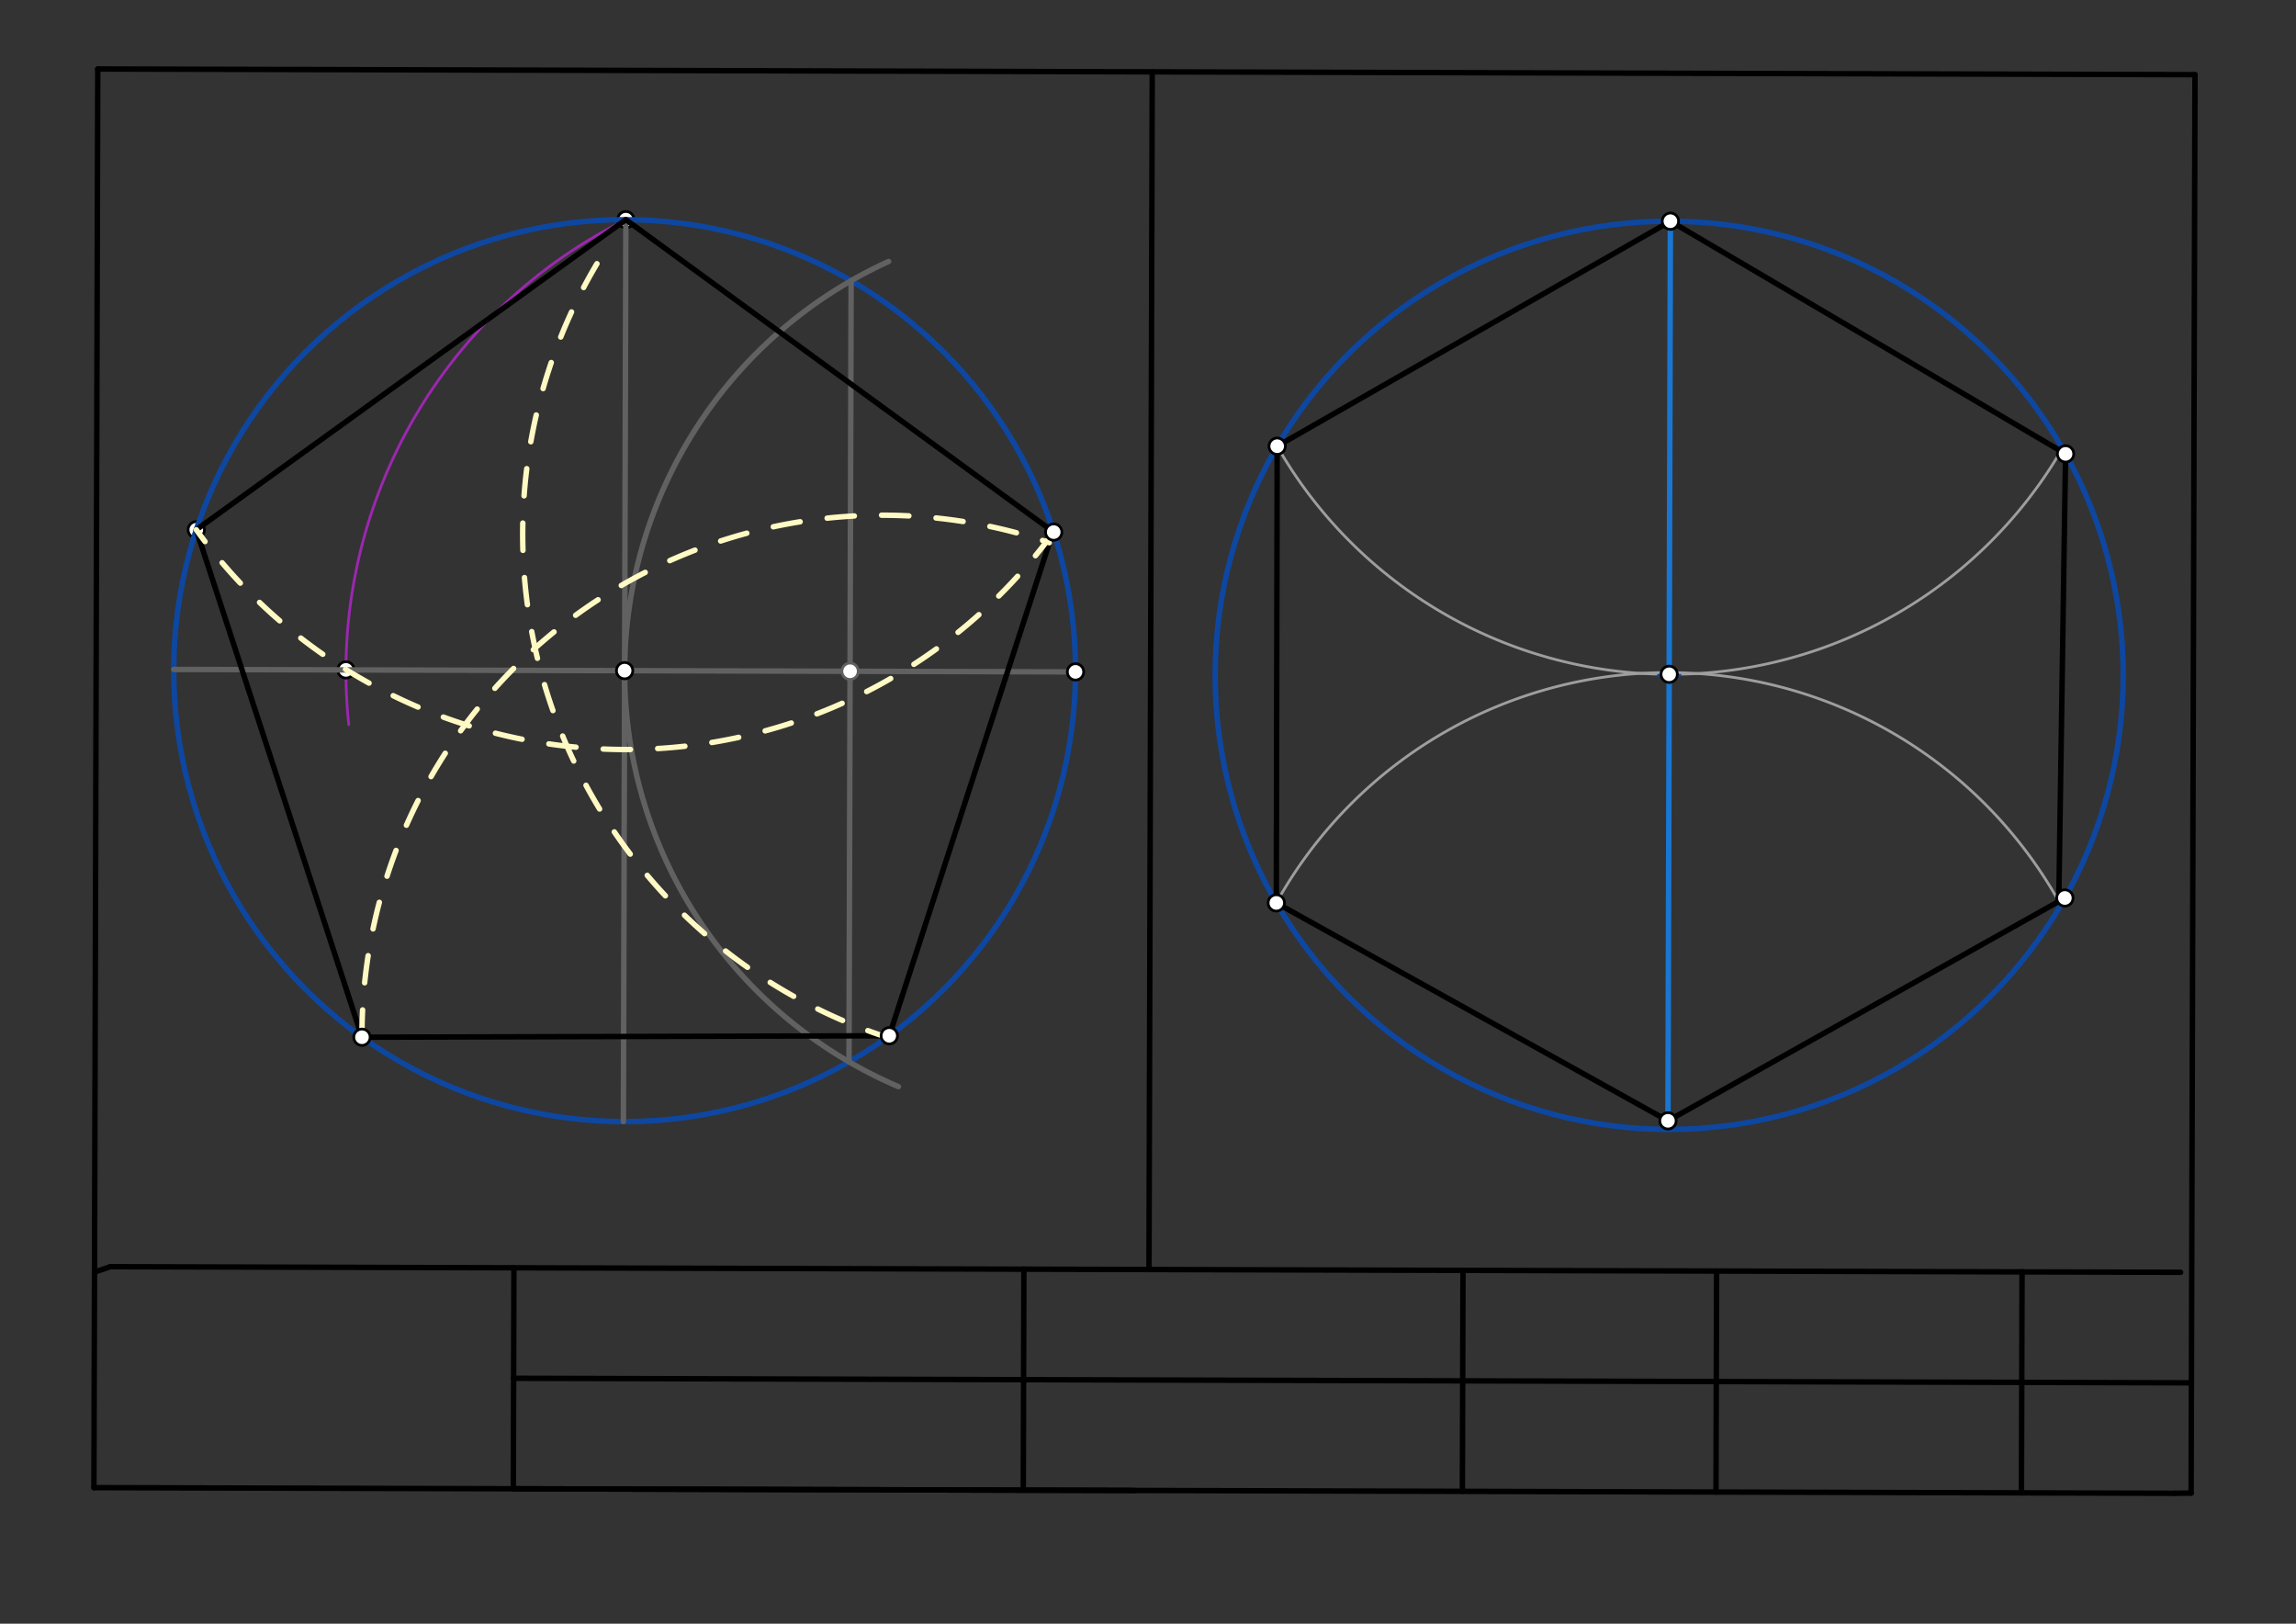 <svg xmlns="http://www.w3.org/2000/svg" class="svg--1it" height="100%" preserveAspectRatio="xMidYMid meet" viewBox="0 0 841.89 595.276" width="100%"><rect x="0" y="0" width="841.89" height="595.276" fill="#333333" stroke="none"/><defs><marker id="marker-arrow" markerHeight="16" markerUnits="userSpaceOnUse" markerWidth="24" orient="auto-start-reverse" refX="24" refY="4" viewBox="0 0 24 8"><path d="M 0 0 L 24 4 L 0 8 z" stroke="inherit"></path></marker></defs><g class="aux-layer--1FB"><g class="element--2qn"><path d="M 229.481 80.542 A 184.848 184.848 0 0 0 127.887 265.646" fill="none" stroke="#9C27B0" stroke-dasharray="none" stroke-linecap="round" stroke-width="1"></path></g><g class="element--2qn"><path d="M 755.605 331.715 A 164.343 164.343 0 0 0 467.966 331.063" fill="none" stroke="#9E9E9E" stroke-dasharray="none" stroke-linecap="round" stroke-width="1"></path></g><g class="element--2qn"><path d="M 756.12 164.571 A 166.116 166.116 0 0 1 468.163 163.324" fill="none" stroke="#9E9E9E" stroke-dasharray="none" stroke-linecap="round" stroke-width="1"></path></g><g class="element--2qn"><circle cx="126.851" cy="245.598" r="3" stroke="#000000" stroke-width="1" fill="#ffffff"></circle>}</g><g class="element--2qn"><circle cx="71.975" cy="194.223" r="3" stroke="#000000" stroke-width="1" fill="#ffffff"></circle>}</g><g class="element--2qn"><circle cx="229.481" cy="80.542" r="3" stroke="#000000" stroke-width="1" fill="#ffffff"></circle>}</g></g><g class="main-layer--3Vd"><g class="element--2qn"><line stroke="#000000" stroke-dasharray="none" stroke-linecap="round" stroke-width="2" x1="797.388" x2="803.438" y1="547.461" y2="547.391"></line></g><g class="element--2qn"><line stroke="#000000" stroke-dasharray="none" stroke-linecap="round" stroke-width="2" x1="797.388" x2="34.438" y1="547.461" y2="545.391"></line></g><g class="element--2qn"><line stroke="#000000" stroke-dasharray="none" stroke-linecap="round" stroke-width="2" x1="40.438" x2="799.573" y1="464.391" y2="466.451"></line></g><g class="element--2qn"><line stroke="#000000" stroke-dasharray="none" stroke-linecap="round" stroke-width="2" x1="803.438" x2="804.824" y1="547.391" y2="36.405"></line></g><g class="element--2qn"><line stroke="#000000" stroke-dasharray="none" stroke-linecap="round" stroke-width="2" x1="34.438" x2="35.849" y1="545.391" y2="25.289"></line></g><g class="element--2qn"><line stroke="#000000" stroke-dasharray="none" stroke-linecap="round" stroke-width="2" x1="35.849" x2="804.849" y1="25.289" y2="27.375"></line></g><g class="element--2qn"><line stroke="#000000" stroke-dasharray="none" stroke-linecap="round" stroke-width="2" x1="804.824" x2="804.849" y1="36.405" y2="27.375"></line></g><g class="element--2qn"><line stroke="#000000" stroke-dasharray="none" stroke-linecap="round" stroke-width="2" x1="40.438" x2="34.728" y1="464.391" y2="466.362"></line></g><g class="element--2qn"><line stroke="#000000" stroke-dasharray="none" stroke-linecap="round" stroke-width="2" x1="188.442" x2="188.222" y1="464.792" y2="545.808"></line></g><g class="element--2qn"><line stroke="#000000" stroke-dasharray="none" stroke-linecap="round" stroke-width="2" x1="415.913" x2="188.222" y1="546.426" y2="545.808"></line></g><g class="element--2qn"><line stroke="#000000" stroke-dasharray="none" stroke-linecap="round" stroke-width="2" x1="188.332" x2="803.547" y1="505.3" y2="506.97"></line></g><g class="element--2qn"><line stroke="#000000" stroke-dasharray="none" stroke-linecap="round" stroke-width="2" x1="375.435" x2="375.215" y1="465.3" y2="546.315"></line></g><g class="element--2qn"><line stroke="#000000" stroke-dasharray="none" stroke-linecap="round" stroke-width="2" x1="536.442" x2="536.222" y1="465.737" y2="546.752"></line></g><g class="element--2qn"><line stroke="#000000" stroke-dasharray="none" stroke-linecap="round" stroke-width="2" x1="629.436" x2="629.216" y1="465.989" y2="547.005"></line></g><g class="element--2qn"><line stroke="#000000" stroke-dasharray="none" stroke-linecap="round" stroke-width="2" x1="741.44" x2="741.221" y1="466.293" y2="547.309"></line></g><g class="element--2qn"><line stroke="#000000" stroke-dasharray="none" stroke-linecap="round" stroke-width="2" x1="421.904" x2="422.499" y1="245.663" y2="26.338"></line></g><g class="element--2qn"><line stroke="#000000" stroke-dasharray="none" stroke-linecap="round" stroke-width="2" x1="421.904" x2="421.307" y1="245.663" y2="465.424"></line></g><g class="element--2qn"><g class="center--1s5"><line x1="225.032" y1="245.875" x2="233.032" y2="245.875" stroke="#0D47A1" stroke-width="1" stroke-linecap="round"></line><line x1="229.032" y1="241.875" x2="229.032" y2="249.875" stroke="#0D47A1" stroke-width="1" stroke-linecap="round"></line><circle class="hit--230" cx="229.032" cy="245.875" r="4" stroke="none" fill="transparent"></circle></g><circle cx="229.032" cy="245.875" fill="none" r="165.333" stroke="#0D47A1" stroke-dasharray="none" stroke-width="2"></circle></g><g class="element--2qn"><line stroke="#616161" stroke-dasharray="none" stroke-linecap="round" stroke-width="2" x1="229.032" x2="229.481" y1="245.875" y2="80.542"></line></g><g class="element--2qn"><line stroke="#616161" stroke-dasharray="none" stroke-linecap="round" stroke-width="2" x1="229.032" x2="228.584" y1="245.875" y2="411.207"></line></g><g class="element--2qn"><line stroke="#616161" stroke-dasharray="none" stroke-linecap="round" stroke-width="2" x1="229.032" x2="63.7" y1="245.875" y2="245.426"></line></g><g class="element--2qn"><line stroke="#616161" stroke-dasharray="none" stroke-linecap="round" stroke-width="2" x1="229.032" x2="394.364" y1="245.875" y2="246.323"></line></g><g class="element--2qn"><path d="M 229.032 245.875 A 165.333 165.333 0 0 1 325.831 95.864" fill="none" stroke="#616161" stroke-dasharray="none" stroke-linecap="round" stroke-width="2"></path></g><g class="element--2qn"><path d="M 229.032 245.875 A 165.333 165.333 0 0 0 329.431 398.372" fill="none" stroke="#616161" stroke-dasharray="none" stroke-linecap="round" stroke-width="2"></path></g><g class="element--2qn"><line stroke="#616161" stroke-dasharray="none" stroke-linecap="round" stroke-width="2" x1="312.087" x2="311.31" y1="102.917" y2="389.281"></line></g><g class="element--2qn"><line stroke="#000000" stroke-dasharray="none" stroke-linecap="round" stroke-width="2" x1="71.975" x2="229.481" y1="194.223" y2="80.542"></line></g><g class="element--2qn"><line stroke="#000000" stroke-dasharray="none" stroke-linecap="round" stroke-width="2" x1="229.481" x2="386.368" y1="80.542" y2="195.076"></line></g><g class="element--2qn"><line stroke="#000000" stroke-dasharray="none" stroke-linecap="round" stroke-width="2" x1="326.079" x2="385.814" y1="379.729" y2="195.831"></line></g><g class="element--2qn"><line stroke="#000000" stroke-dasharray="none" stroke-linecap="round" stroke-width="2" x1="326.079" x2="132.723" y1="379.729" y2="380.261"></line></g><g class="element--2qn"><line stroke="#000000" stroke-dasharray="none" stroke-linecap="round" stroke-width="2" x1="132.723" x2="71.975" y1="380.261" y2="194.223"></line></g><g class="element--2qn"><path d="M 218.886 96.682 A 194.153 194.153 0 0 0 325.833 380.486" fill="none" stroke="#FFF9C4" stroke-dasharray="10" stroke-linecap="round" stroke-width="2"></path></g><g class="element--2qn"><path d="M 385.814 195.831 A 194.246 194.246 0 0 1 71.975 194.223" fill="none" stroke="#FFF9C4" stroke-dasharray="10" stroke-linecap="round" stroke-width="2"></path></g><g class="element--2qn"><path d="M 132.723 380.261 A 190.847 190.847 0 0 1 384.754 198.962" fill="none" stroke="#FFF9C4" stroke-dasharray="10" stroke-linecap="round" stroke-width="2"></path></g><g class="element--2qn"><g class="center--1s5"><line x1="608.048" y1="247.576" x2="616.048" y2="247.576" stroke="#0D47A1" stroke-width="1" stroke-linecap="round"></line><line x1="612.048" y1="243.576" x2="612.048" y2="251.576" stroke="#0D47A1" stroke-width="1" stroke-linecap="round"></line><circle class="hit--230" cx="612.048" cy="247.576" r="4" stroke="none" fill="transparent"></circle></g><circle cx="612.048" cy="247.576" fill="none" r="166.48" stroke="#0D47A1" stroke-dasharray="none" stroke-width="2"></circle></g><g class="element--2qn"><line stroke="#1976D2" stroke-dasharray="none" stroke-linecap="round" stroke-width="2" x1="612.048" x2="612.5" y1="247.576" y2="81.097"></line></g><g class="element--2qn"><line stroke="#1976D2" stroke-dasharray="none" stroke-linecap="round" stroke-width="2" x1="612.048" x2="611.605" y1="247.576" y2="410.916"></line></g><g class="element--2qn"><line stroke="#000000" stroke-dasharray="none" stroke-linecap="round" stroke-width="2" x1="467.99" x2="611.605" y1="331.02" y2="410.916"></line></g><g class="element--2qn"><line stroke="#000000" stroke-dasharray="none" stroke-linecap="round" stroke-width="2" x1="611.605" x2="757.138" y1="410.916" y2="329.211"></line></g><g class="element--2qn"><line stroke="#000000" stroke-dasharray="none" stroke-linecap="round" stroke-width="2" x1="754.909" x2="757.397" y1="330.463" y2="166.402"></line></g><g class="element--2qn"><line stroke="#000000" stroke-dasharray="none" stroke-linecap="round" stroke-width="2" x1="757.397" x2="612.5" y1="166.402" y2="81.097"></line></g><g class="element--2qn"><line stroke="#000000" stroke-dasharray="none" stroke-linecap="round" stroke-width="2" x1="612.5" x2="468.31" y1="81.097" y2="163.582"></line></g><g class="element--2qn"><line stroke="#000000" stroke-dasharray="none" stroke-linecap="round" stroke-width="2" x1="468.31" x2="467.99" y1="163.582" y2="331.02"></line></g><g class="element--2qn"><circle cx="311.698" cy="246.099" r="3" stroke="#616161" stroke-width="1" fill="#ffffff"></circle>}</g><g class="element--2qn"><circle cx="386.368" cy="195.076" r="3" stroke="#000000" stroke-width="1" fill="#ffffff"></circle>}</g><g class="element--2qn"><circle cx="394.364" cy="246.323" r="3" stroke="#000000" stroke-width="1" fill="#ffffff"></circle>}</g><g class="element--2qn"><circle cx="229.032" cy="245.875" r="3" stroke="#000000" stroke-width="1" fill="#ffffff"></circle>}</g><g class="element--2qn"><circle cx="326.079" cy="379.729" r="3" stroke="#000000" stroke-width="1" fill="#ffffff"></circle>}</g><g class="element--2qn"><circle cx="132.723" cy="380.261" r="3" stroke="#000000" stroke-width="1" fill="#ffffff"></circle>}</g><g class="element--2qn"><circle cx="612.5" cy="81.097" r="3" stroke="#000000" stroke-width="1" fill="#ffffff"></circle>}</g><g class="element--2qn"><circle cx="468.31" cy="163.582" r="3" stroke="#000000" stroke-width="1" fill="#ffffff"></circle>}</g><g class="element--2qn"><circle cx="757.397" cy="166.402" r="3" stroke="#000000" stroke-width="1" fill="#ffffff"></circle>}</g><g class="element--2qn"><circle cx="757.138" cy="329.211" r="3" stroke="#000000" stroke-width="1" fill="#ffffff"></circle>}</g><g class="element--2qn"><circle cx="467.99" cy="331.02" r="3" stroke="#000000" stroke-width="1" fill="#ffffff"></circle>}</g><g class="element--2qn"><circle cx="611.605" cy="410.916" r="3" stroke="#000000" stroke-width="1" fill="#ffffff"></circle>}</g><g class="element--2qn"><circle cx="612.049" cy="247.212" r="3" stroke="#000000" stroke-width="1" fill="#ffffff"></circle>}</g></g><g class="snaps-layer--2PT"></g><g class="temp-layer--rAP"></g></svg>